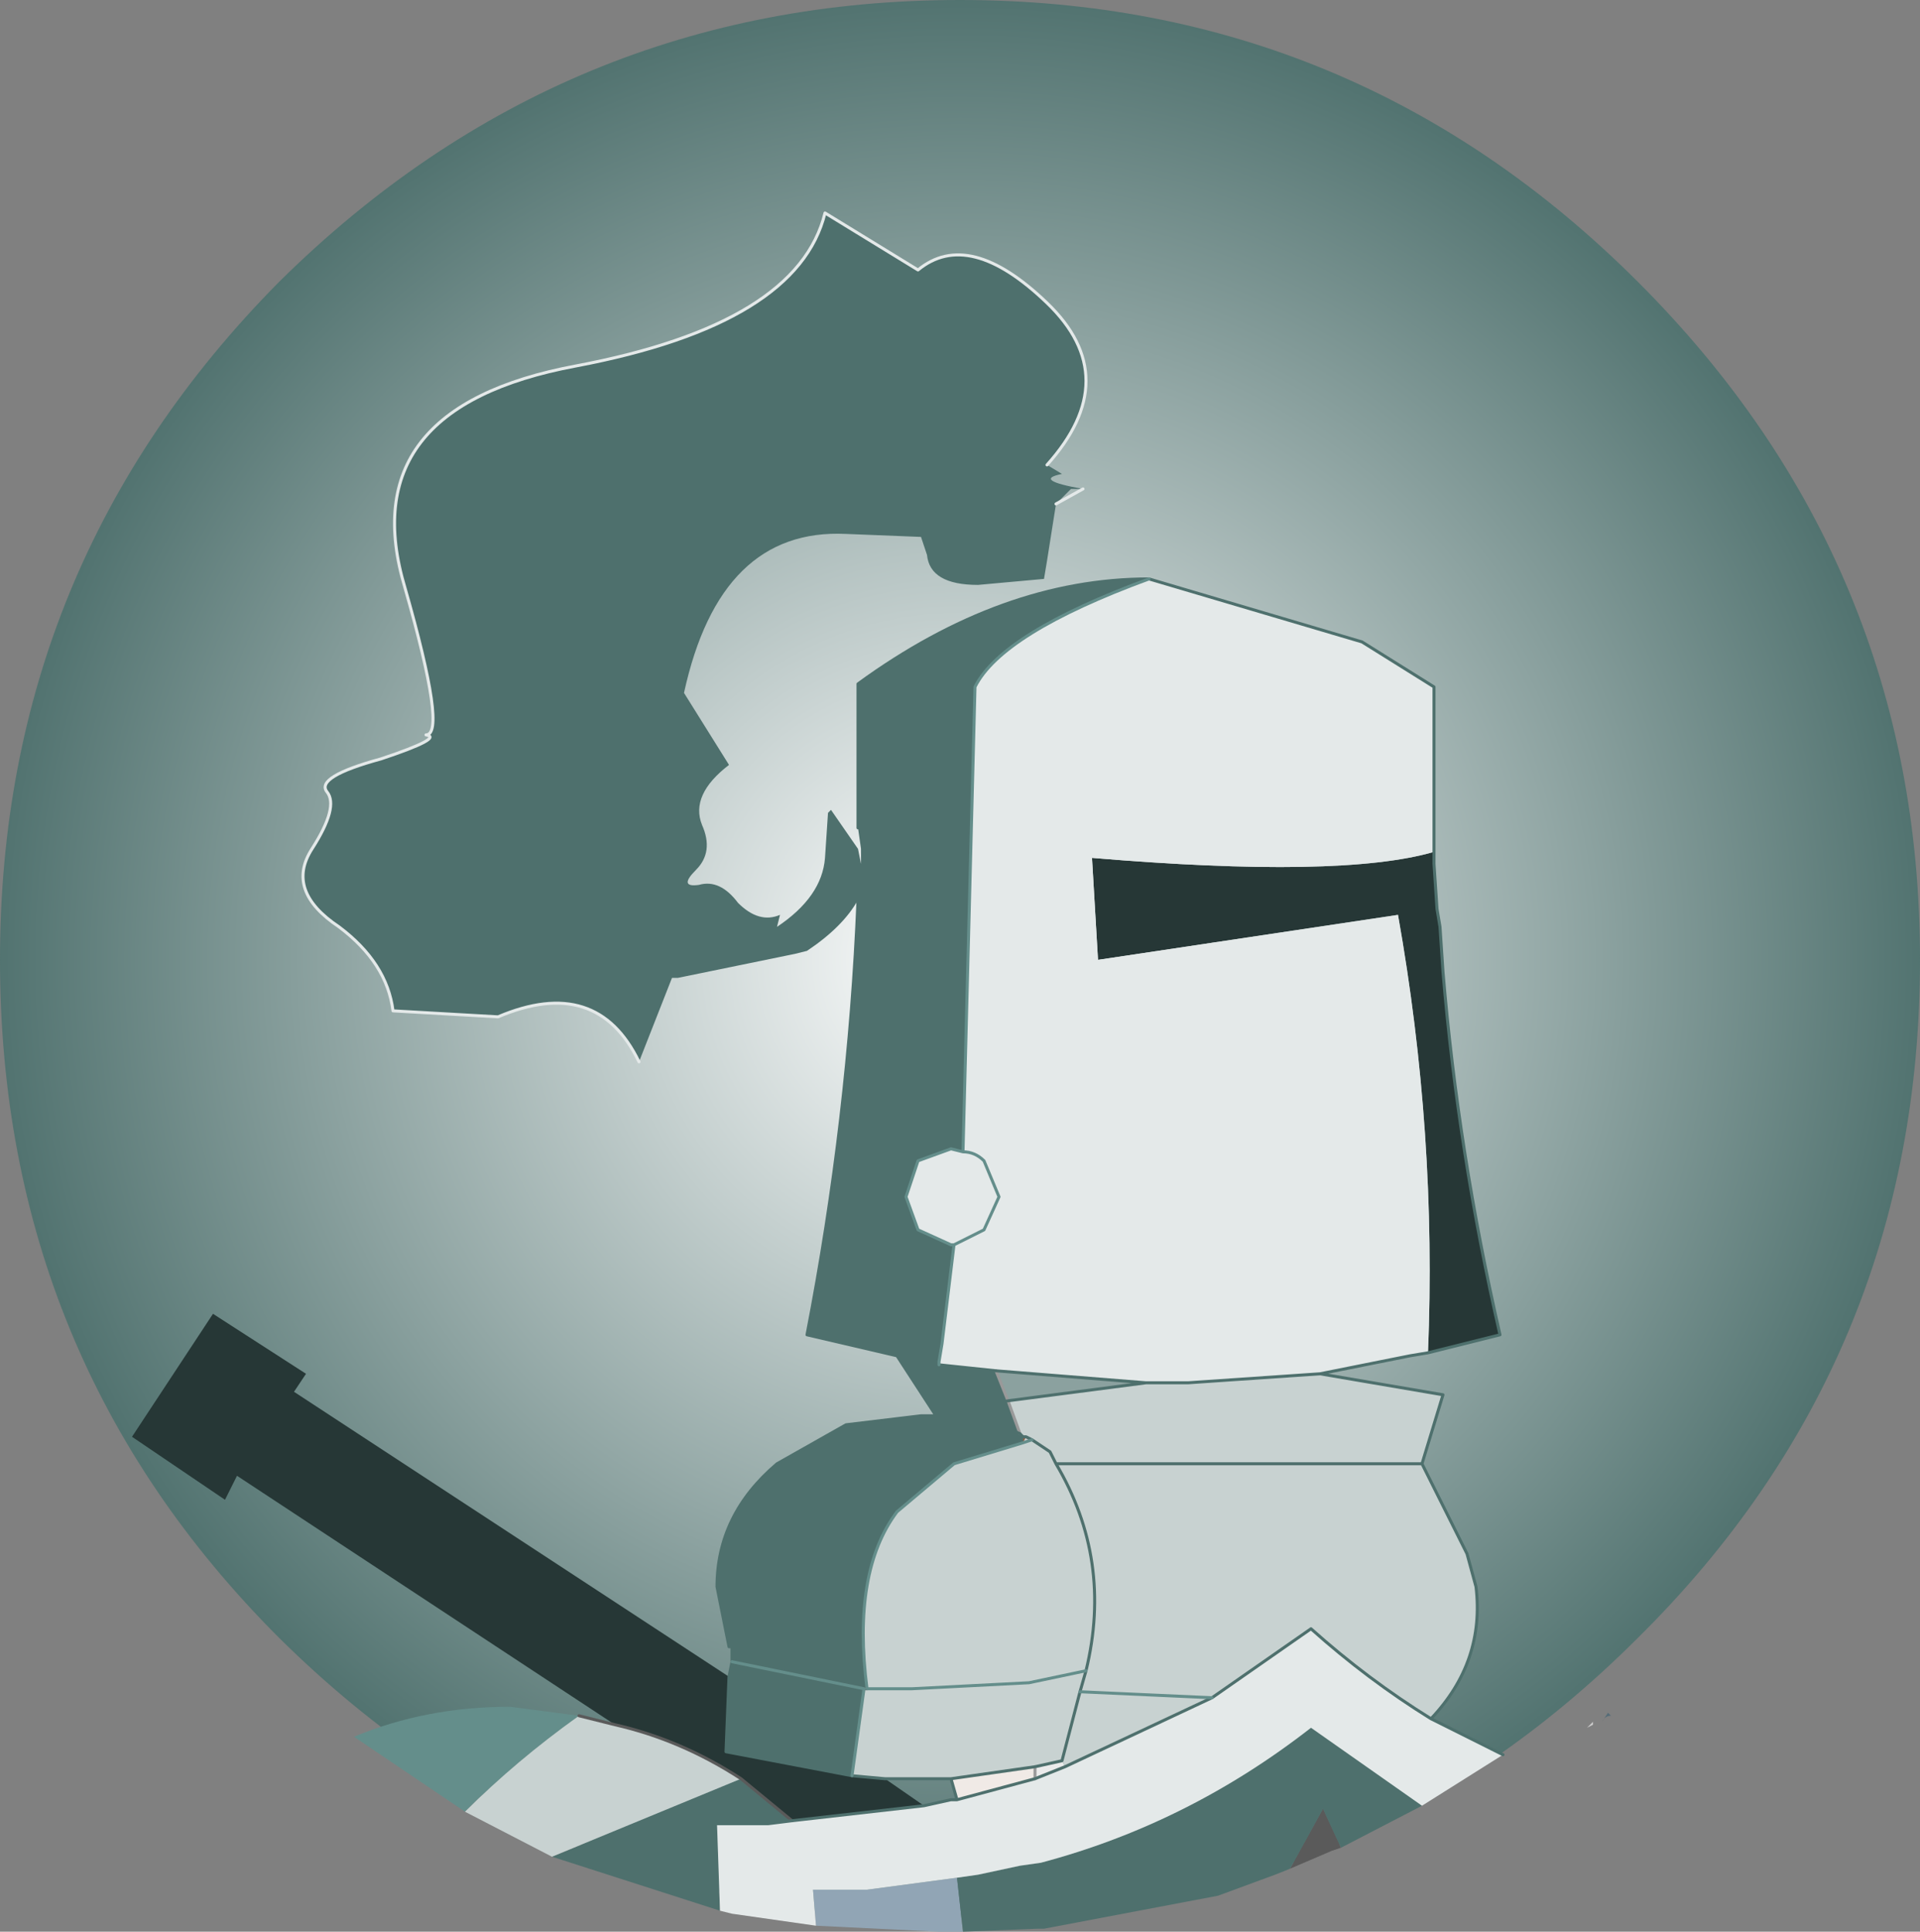 <?xml version="1.0" encoding="UTF-8" standalone="no"?>
<svg xmlns:xlink="http://www.w3.org/1999/xlink" height="32.2px" width="32.0px" xmlns="http://www.w3.org/2000/svg">
  <rect width="100%" height="100%" fill="#808080" stroke="none"/>
  <g transform="matrix(1.0, 0.0, 0.0, 1.0, 16.0, 16.0)">
    <path d="M11.3 -11.3 Q16.0 -6.6 16.0 0.0 16.0 6.65 11.3 11.3 6.6 16.0 0.0 16.0 -6.6 16.0 -11.35 11.3 -16.0 6.65 -16.0 0.0 -16.0 -6.6 -11.35 -11.3 -6.6 -16.0 0.0 -16.0 6.6 -16.0 11.3 -11.3" fill="url(#gradient0)" fill-rule="evenodd" stroke="none"/>
    <path d="M1.7 13.35 L1.75 13.45 1.25 13.65 1.25 13.45 1.7 13.35" fill="#ebebeb" fill-rule="evenodd" stroke="none"/>
    <path d="M1.1 7.95 L1.2 8.0 1.05 8.05 1.1 7.95 M10.7 12.7 L10.8 12.55 10.7 12.7 M10.55 12.7 L10.55 12.75 10.45 12.8 10.55 12.7 M10.6 12.75 L10.55 12.8 10.55 12.75 10.55 12.8 10.6 12.75" fill="#cccccc" fill-rule="evenodd" stroke="none"/>
    <path d="M10.8 12.55 L10.85 12.6 Q10.75 12.6 10.7 12.7 L10.8 12.55" fill="#556c77" fill-rule="evenodd" stroke="none"/>
    <path d="M6.35 14.8 L6.2 14.85 5.5 15.15 6.05 14.15 6.35 14.8" fill="#5a5a5a" fill-rule="evenodd" stroke="none"/>
    <path d="M0.05 16.2 L-0.35 16.2 -2.4 16.1 -2.45 15.5 -1.8 15.5 -1.55 15.5 -0.05 15.3 0.05 16.2" fill="#91a5b5" fill-rule="evenodd" stroke="none"/>
    <path d="M1.05 7.95 L1.1 7.95 1.05 8.05 1.05 7.95" fill="#846048" fill-rule="evenodd" stroke="none"/>
    <path d="M1.25 13.45 L1.25 13.65 -0.05 14.0 -0.15 13.65 1.25 13.45" fill="#f0eae6" fill-rule="evenodd" stroke="none"/>
    <path d="M7.9 -1.8 L7.9 -1.6 7.95 -0.85 8.0 -0.55 8.05 0.2 Q8.3 3.2 9.0 6.25 L7.8 6.55 Q7.95 2.9 7.3 -0.75 L2.3 0.0 2.2 -1.7 Q6.35 -1.35 7.9 -1.8 M-5.75 12.75 L-12.05 8.6 -12.25 9.0 -13.8 7.95 -12.45 5.9 -10.9 6.9 -11.1 7.2 -3.85 11.95 -3.9 13.2 -1.8 13.6 -1.25 13.65 -0.6 14.1 -2.8 14.35 -3.65 13.65 Q-4.65 13.0 -5.75 12.75" fill="#263736" fill-rule="evenodd" stroke="none"/>
    <path d="M-5.35 1.7 Q-6.05 0.25 -7.7 0.95 L-9.45 0.85 Q-9.55 0.05 -10.35 -0.55 -11.25 -1.15 -10.8 -1.85 -10.35 -2.55 -10.55 -2.8 -10.75 -3.05 -9.65 -3.35 -8.6 -3.7 -8.9 -3.75 -8.55 -3.75 -9.25 -6.2 -10.15 -9.2 -6.4 -9.9 -2.7 -10.6 -2.25 -12.45 L-0.7 -11.5 Q0.15 -12.2 1.45 -10.95 2.75 -9.7 1.45 -8.25 L1.7 -8.1 Q1.2 -8.0 2.05 -7.85 L1.85 -7.85 1.6 -7.6 1.45 -6.65 1.4 -6.35 0.3 -6.25 Q-0.5 -6.25 -0.55 -6.75 L-0.65 -7.05 -1.9 -7.1 Q-4.0 -7.2 -4.6 -4.45 L-3.85 -3.25 Q-4.5 -2.75 -4.3 -2.25 -4.1 -1.8 -4.4 -1.5 -4.7 -1.2 -4.35 -1.25 -4.0 -1.35 -3.7 -0.95 -3.35 -0.6 -3.0 -0.75 L-3.05 -0.55 Q-2.3 -1.05 -2.25 -1.7 L-2.2 -2.45 -2.15 -2.5 -1.7 -1.85 -1.65 -1.6 -1.65 -1.75 -1.65 -1.85 -1.7 -2.2 -1.7 -4.55 -1.7 -4.6 Q0.7 -6.35 3.15 -6.35 0.7 -5.45 0.25 -4.55 L0.05 3.2 -0.15 3.15 -0.7 3.35 -0.9 3.95 -0.7 4.5 -0.15 4.75 -0.1 4.75 -0.3 6.4 -0.35 6.7 -0.35 6.75 0.6 6.85 0.8 7.35 -0.4 7.6 0.65 7.75 1.0 7.9 0.65 7.75 -0.4 7.6 0.8 7.35 1.0 7.9 1.05 7.95 1.05 8.05 -0.1 8.4 -1.05 9.2 Q-1.8 10.2 -1.55 12.15 L-1.6 12.15 -3.8 11.7 -3.8 11.45 -3.85 11.45 -4.05 10.45 Q-4.05 9.25 -3.05 8.4 L-1.9 7.75 -0.65 7.6 -0.4 7.6 -1.05 6.6 -2.55 6.25 Q-1.85 2.65 -1.7 -1.0 -1.95 -0.55 -2.55 -0.15 L-2.75 -0.1 -4.7 0.3 -4.8 0.3 -5.35 1.7 M7.7 14.1 L6.35 14.8 6.05 14.15 5.5 15.15 5.25 15.25 4.3 15.6 1.4 16.15 1.3 16.15 0.05 16.2 -0.05 15.3 0.3 15.25 1.0 15.1 1.35 15.05 Q3.8 14.4 5.85 12.8 L7.7 14.1 M-4.0 15.85 L-6.8 14.95 -3.65 13.65 -2.8 14.35 -3.2 14.4 -4.05 14.4 -4.0 15.85 M-3.85 11.95 L-3.8 11.7 -1.6 12.15 -1.8 13.6 -3.9 13.2 -3.85 11.95 M-1.05 6.6 L-0.45 6.7 -0.35 6.75 -0.45 6.7 -1.05 6.6" fill="#4e706d" fill-rule="evenodd" stroke="none"/>
    <path d="M-8.25 14.2 L-10.1 12.95 Q-8.9 12.45 -7.5 12.45 L-6.35 12.6 Q-7.4 13.35 -8.25 14.2" fill="#648e8b" fill-rule="evenodd" stroke="none"/>
    <path d="M0.6 6.85 L3.1 7.05 0.8 7.35 0.6 6.85" fill="#8ba19f" fill-rule="evenodd" stroke="none"/>
    <path d="M3.15 -6.35 L6.7 -5.3 7.9 -4.55 7.9 -1.8 Q6.35 -1.35 2.2 -1.7 L2.3 0.0 7.3 -0.75 Q7.95 2.9 7.8 6.55 L7.5 6.6 6.0 6.9 3.8 7.05 3.1 7.05 0.6 6.85 -0.35 6.75 -0.35 6.7 -0.3 6.4 -0.1 4.75 0.4 4.5 0.65 3.95 0.4 3.35 Q0.25 3.2 0.05 3.2 0.25 3.2 0.4 3.35 L0.65 3.95 0.4 4.5 -0.1 4.75 -0.15 4.75 -0.7 4.5 -0.9 3.95 -0.7 3.35 -0.15 3.15 0.05 3.2 0.25 -4.55 Q0.7 -5.45 3.15 -6.35 M7.85 12.65 L9.05 13.25 7.7 14.1 5.85 12.8 Q3.8 14.4 1.35 15.05 L1.0 15.1 0.3 15.25 -0.05 15.3 -1.55 15.5 -1.8 15.5 -2.45 15.5 -2.4 16.1 -3.8 15.9 -4.0 15.85 -4.05 14.4 -3.2 14.4 -2.8 14.35 -0.6 14.1 -0.15 14.0 -0.05 14.0 1.25 13.65 1.75 13.45 4.2 12.3 5.85 11.15 Q6.8 12.0 7.85 12.65" fill="#e4e9e9" fill-rule="evenodd" stroke="none"/>
    <path d="M6.0 6.9 L8.05 7.25 7.7 8.4 8.45 9.9 8.6 10.45 Q8.75 11.7 7.85 12.65 6.8 12.0 5.85 11.15 L4.2 12.3 2.0 12.2 4.2 12.3 1.75 13.45 1.7 13.35 1.25 13.45 -0.15 13.65 -1.25 13.65 -1.8 13.6 -1.6 12.15 -1.55 12.15 Q-1.8 10.2 -1.05 9.2 L-0.1 8.4 1.05 8.05 1.2 8.0 1.1 7.95 1.05 7.95 1.0 7.9 0.8 7.35 3.1 7.05 3.8 7.05 6.0 6.9 M-6.8 14.95 L-8.25 14.2 Q-7.4 13.35 -6.35 12.6 L-5.75 12.75 Q-4.65 13.0 -3.65 13.65 L-6.8 14.95 M7.7 8.4 L1.6 8.4 1.5 8.2 1.2 8.0 1.5 8.2 1.6 8.4 7.7 8.4 M2.1 11.85 L1.15 12.05 -0.8 12.15 -1.55 12.15 -0.8 12.15 1.15 12.05 2.1 11.85 Q2.55 10.0 1.6 8.4 2.55 10.0 2.1 11.85 L2.0 12.2 2.1 11.85 M1.7 13.35 L2.0 12.2 1.7 13.35" fill="#c8d2d1" fill-rule="evenodd" stroke="none"/>
    <path d="M-1.6 12.15 L-1.55 12.15" fill="none" stroke="#666666" stroke-linecap="round" stroke-linejoin="round" stroke-width="0.05"/>
    <path d="M1.0 7.9 L0.8 7.35 0.6 6.85 M1.25 13.45 L1.25 13.65" fill="none" stroke="#999999" stroke-linecap="round" stroke-linejoin="round" stroke-width="0.05"/>
    <path d="M-6.35 12.6 L-5.75 12.75 Q-4.65 13.0 -3.65 13.65 L-2.8 14.35" fill="none" stroke="#5a5a5a" stroke-linecap="round" stroke-linejoin="round" stroke-width="0.05"/>
    <path d="M-1.7 -2.2 L-1.7 -4.55 -1.7 -4.6 Q0.7 -6.35 3.15 -6.35 L6.7 -5.3 7.9 -4.55 7.9 -1.8 7.9 -1.6 7.95 -0.85 8.0 -0.55 8.05 0.2 Q8.3 3.2 9.0 6.25 L7.8 6.55 7.5 6.6 6.0 6.9 8.05 7.25 7.7 8.4 8.45 9.9 8.6 10.45 Q8.75 11.7 7.85 12.65 L9.05 13.25 M-3.85 11.95 L-3.8 11.7 -3.8 11.45 -3.85 11.45 -4.05 10.45 Q-4.05 9.25 -3.05 8.4 L-1.9 7.75 -0.65 7.6 -0.4 7.6 -1.05 6.6 -2.55 6.25 Q-1.85 2.65 -1.7 -1.0 M-0.35 6.75 L0.6 6.85 3.1 7.05 3.8 7.05 6.0 6.9 M0.8 7.35 L-0.4 7.6 0.65 7.75 1.0 7.9 1.05 7.95 1.1 7.95 1.2 8.0 1.5 8.2 1.6 8.4 7.7 8.4 M0.8 7.35 L3.1 7.05 M2.1 11.85 Q2.55 10.0 1.6 8.4 M2.1 11.85 L2.0 12.2 1.7 13.35 1.25 13.45 -0.15 13.65 -1.25 13.65 -1.8 13.6 -3.9 13.2 -3.85 11.95 M4.2 12.3 L5.85 11.15 Q6.8 12.0 7.85 12.65 M1.25 13.65 L1.75 13.45 4.2 12.3 M-0.35 6.75 L-0.45 6.7 -1.05 6.6 M-0.6 14.1 L-0.15 14.0 -0.05 14.0 -0.15 13.65 M-0.6 14.1 L-2.8 14.35 -3.2 14.4 -4.05 14.4 M1.25 13.65 L-0.05 14.0" fill="none" stroke="#4e706d" stroke-linecap="round" stroke-linejoin="round" stroke-width="0.05"/>
    <path d="M3.15 -6.35 Q0.7 -5.45 0.25 -4.55 L0.05 3.2 Q0.25 3.2 0.4 3.35 L0.65 3.95 0.4 4.5 -0.1 4.75 -0.3 6.4 -0.35 6.7 -0.35 6.75 M1.05 8.05 L1.2 8.0 M1.05 8.05 L-0.1 8.4 -1.05 9.2 Q-1.8 10.2 -1.55 12.15 L-0.8 12.15 1.15 12.05 2.1 11.85 M2.0 12.2 L4.2 12.3 M0.05 3.2 L-0.15 3.15 -0.7 3.35 -0.9 3.95 -0.7 4.5 -0.15 4.75 -0.1 4.75 M-1.6 12.15 L-3.8 11.7 M-1.8 13.6 L-1.6 12.15" fill="none" stroke="#648e8b" stroke-linecap="round" stroke-linejoin="round" stroke-width="0.05"/>
    <path d="M-5.35 1.7 Q-6.05 0.25 -7.7 0.95 L-9.45 0.85 Q-9.55 0.05 -10.35 -0.55 -11.25 -1.15 -10.8 -1.85 -10.35 -2.55 -10.55 -2.8 -10.75 -3.05 -9.65 -3.35 -8.6 -3.7 -8.9 -3.75 -8.55 -3.75 -9.25 -6.2 -10.15 -9.2 -6.4 -9.9 -2.7 -10.6 -2.25 -12.45 L-0.7 -11.5 Q0.15 -12.2 1.45 -10.95 2.75 -9.7 1.45 -8.25 M2.05 -7.85 L1.6 -7.6" fill="none" stroke="#e4e9e9" stroke-linecap="round" stroke-linejoin="round" stroke-width="0.05"/>
  </g>
  <defs>
    <radialGradient cx="0" cy="0" gradientTransform="matrix(0.02, 0.0, 0.0, 0.02, 0.0, 0.0)" gradientUnits="userSpaceOnUse" id="gradient0" r="819.2" spreadMethod="pad">
      <stop offset="0.0" stop-color="#ffffff"/>
      <stop offset="1.0" stop-color="#4e706d"/>
    </radialGradient>
  </defs>
</svg>
